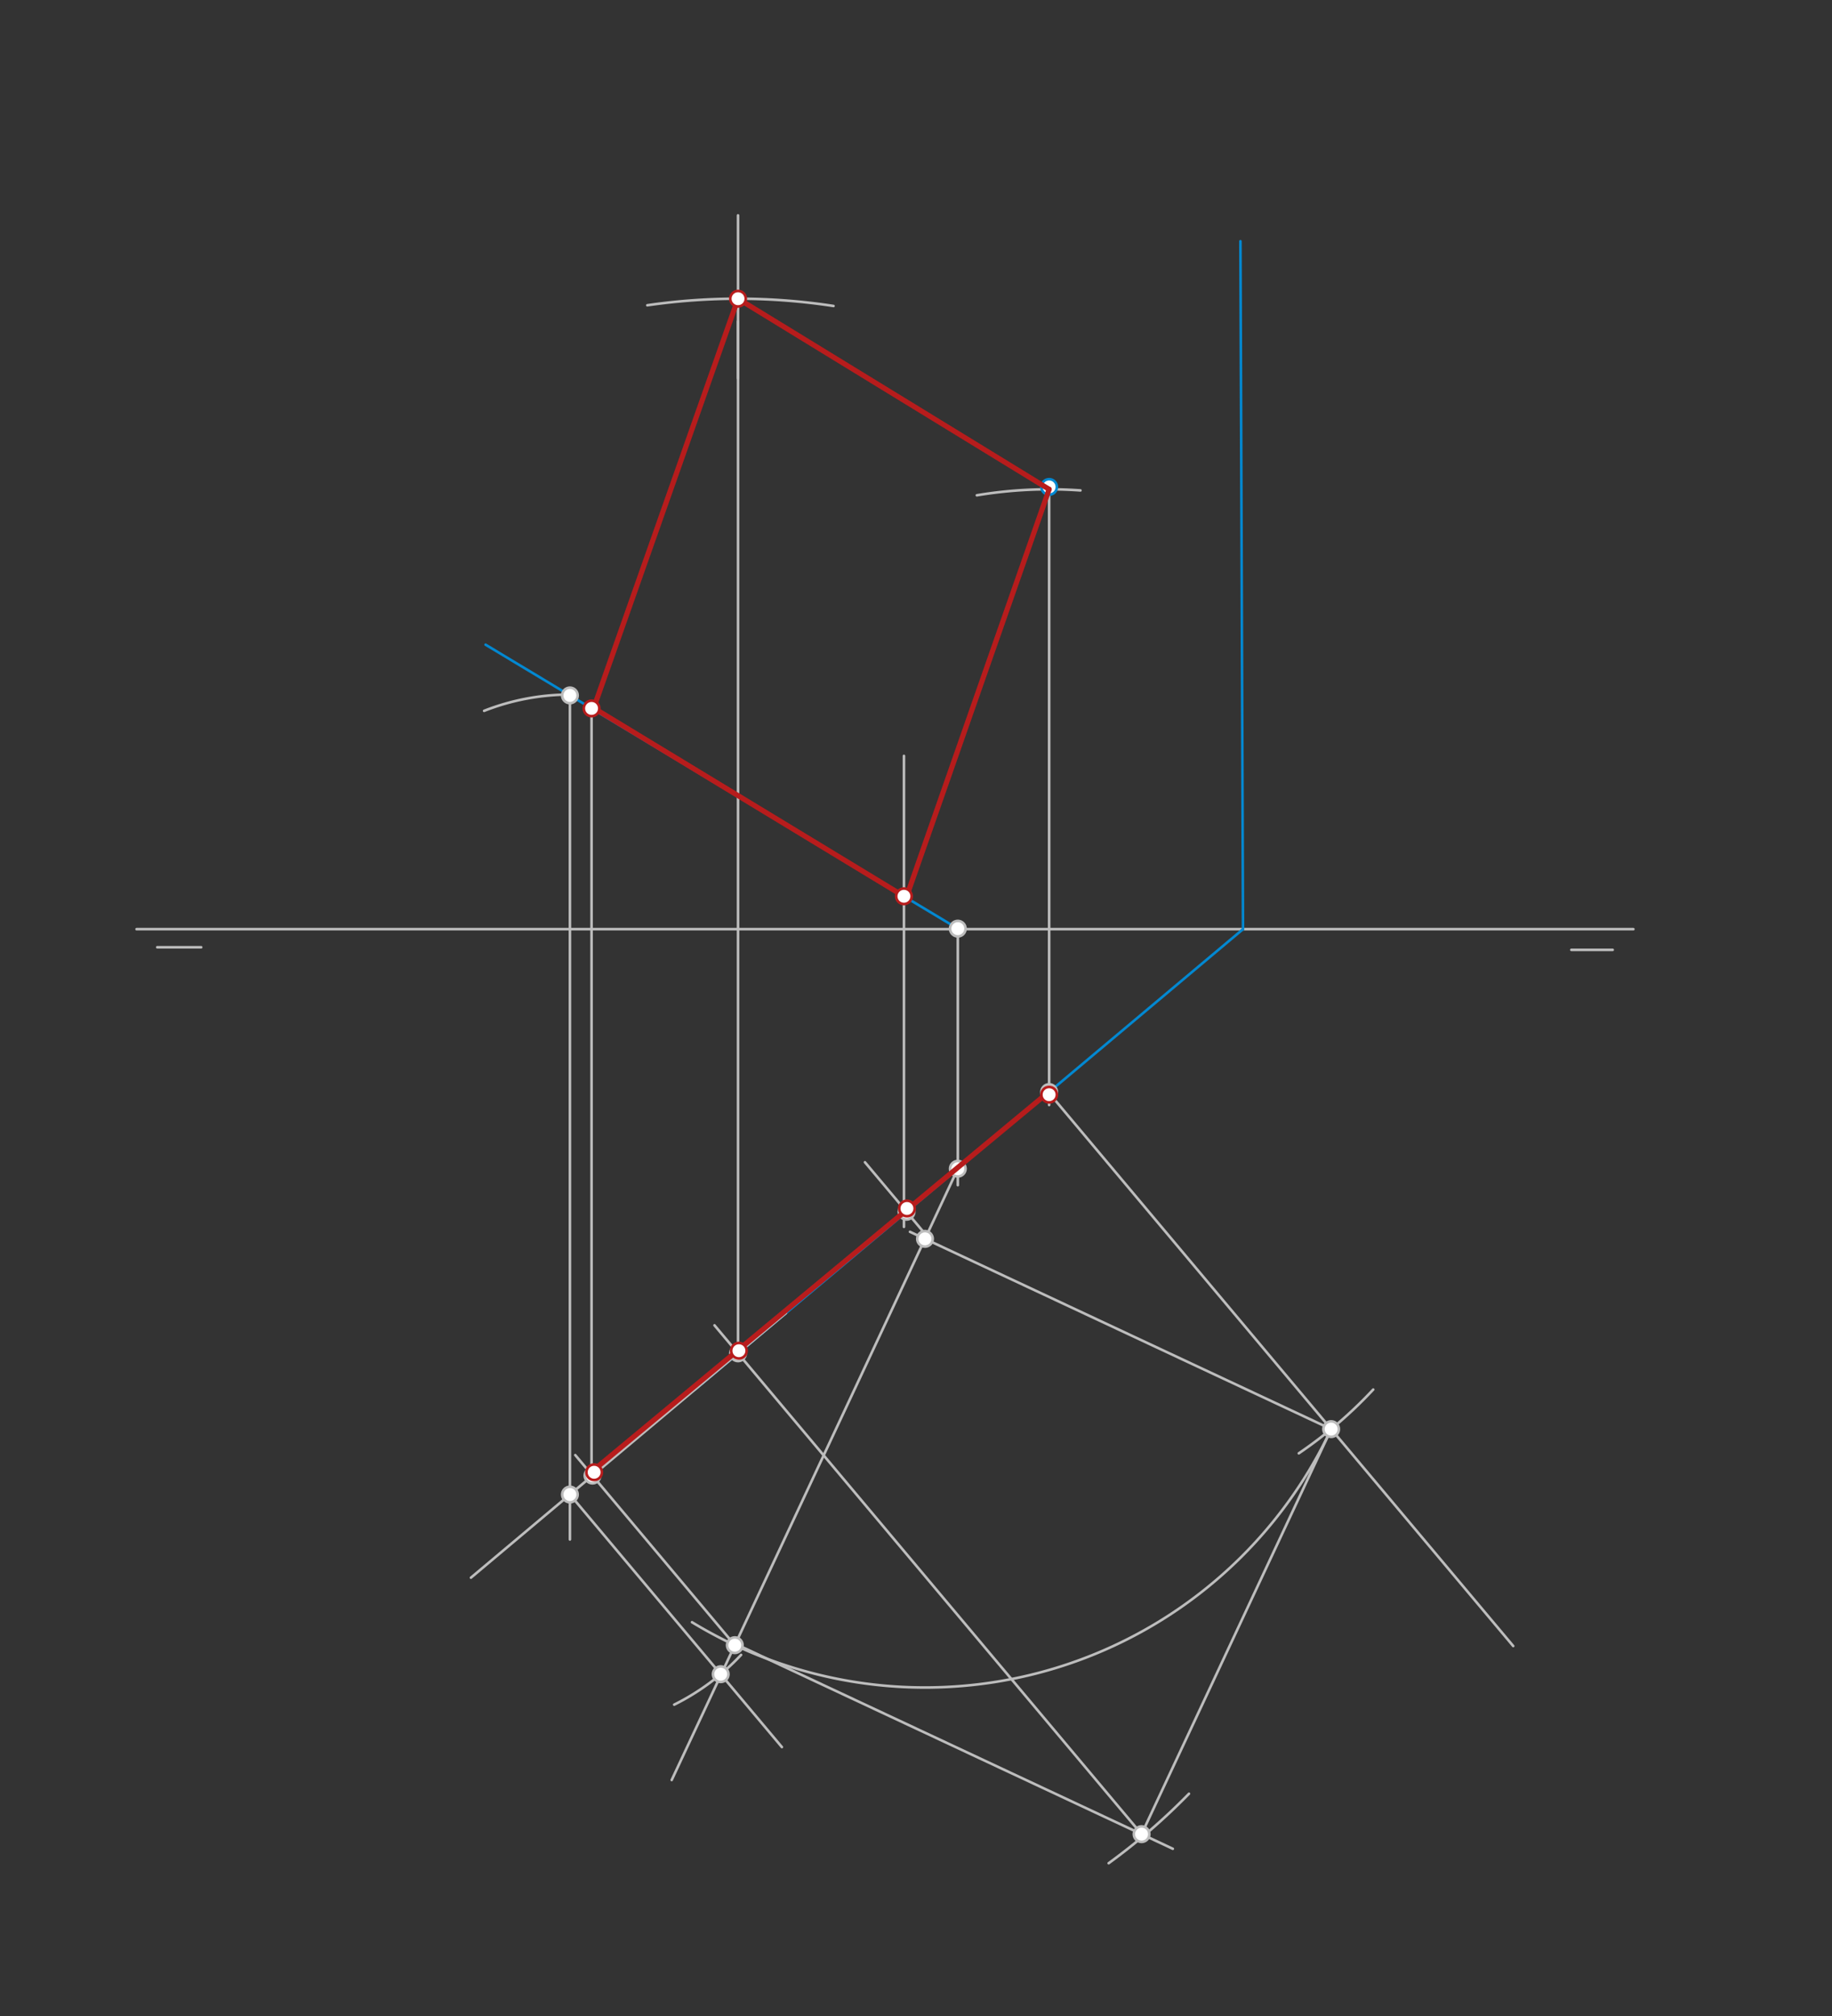 <svg xmlns="http://www.w3.org/2000/svg" class="svg--1it" height="100%" preserveAspectRatio="xMidYMid meet" viewBox="0 0 708.661 779.528" width="100%"><rect x="0" y="0" width="708.661" height="779.528" fill="#333333" stroke="none"/><defs><marker id="marker-arrow" markerHeight="16" markerUnits="userSpaceOnUse" markerWidth="24" orient="auto-start-reverse" refX="24" refY="4" viewBox="0 0 24 8"><path d="M 0 0 L 24 4 L 0 8 z" stroke="inherit"></path></marker></defs><g class="aux-layer--1FB"><g class="element--2qn"><line stroke="#BDBDBD" stroke-dasharray="none" stroke-linecap="round" stroke-width="1" x1="52.828" x2="631.828" y1="359.281" y2="359.281"></line></g><g class="element--2qn"><line stroke="#BDBDBD" stroke-dasharray="none" stroke-linecap="round" stroke-width="1" x1="77.828" x2="60.828" y1="366.281" y2="366.281"></line></g><g class="element--2qn"><line stroke="#BDBDBD" stroke-dasharray="none" stroke-linecap="round" stroke-width="1" x1="607.828" x2="623.828" y1="367.281" y2="367.281"></line></g><g class="element--2qn"><line stroke="#0288D1" stroke-dasharray="none" stroke-linecap="round" stroke-width="1" x1="479.828" x2="480.828" y1="93.281" y2="359.281"></line></g><g class="element--2qn"><line stroke="#0288D1" stroke-dasharray="none" stroke-linecap="round" stroke-width="1" x1="480.828" x2="268.828" y1="359.281" y2="537.281"></line></g><g class="element--2qn"><line stroke="#0288D1" stroke-dasharray="none" stroke-linecap="round" stroke-width="1" x1="187.828" x2="370.504" y1="249.281" y2="359.086"></line></g><g class="element--2qn"><line stroke="#BDBDBD" stroke-dasharray="none" stroke-linecap="round" stroke-width="1" x1="405.828" x2="405.828" y1="188.281" y2="427.281"></line></g><g class="element--2qn"><line stroke="#BDBDBD" stroke-dasharray="none" stroke-linecap="round" stroke-width="1" x1="370.504" x2="370.504" y1="359.086" y2="458.281"></line></g><g class="element--2qn"><line stroke="#BDBDBD" stroke-dasharray="none" stroke-linecap="round" stroke-width="1" x1="220.459" x2="220.459" y1="268.895" y2="595.281"></line></g><g class="element--2qn"><line stroke="#BDBDBD" stroke-dasharray="none" stroke-linecap="round" stroke-width="1" x1="304.036" x2="182.178" y1="507.72" y2="610.035"></line></g><g class="element--2qn"><line stroke="#BDBDBD" stroke-dasharray="none" stroke-linecap="round" stroke-width="1" x1="220.459" x2="302.453" y1="577.893" y2="675.549"></line></g><g class="element--2qn"><path d="M 187.27 274.862 A 90.709 90.709 0 0 1 220.459 268.573" fill="none" stroke="#BDBDBD" stroke-dasharray="none" stroke-linecap="round" stroke-width="1"></path></g><g class="element--2qn"><path d="M 286.669 639.895 A 90.709 90.709 0 0 1 260.799 659.138" fill="none" stroke="#BDBDBD" stroke-dasharray="none" stroke-linecap="round" stroke-width="1"></path></g><g class="element--2qn"><line stroke="#BDBDBD" stroke-dasharray="none" stroke-linecap="round" stroke-width="1" x1="370.504" x2="259.828" y1="451.912" y2="688.281"></line></g><g class="element--2qn"><line stroke="#BDBDBD" stroke-dasharray="none" stroke-linecap="round" stroke-width="1" x1="403.828" x2="585.35" y1="420.281" y2="636.475"></line></g><g class="element--2qn"><path d="M 377.867 191.517 A 170.079 170.079 0 0 1 417.946 189.635" fill="none" stroke="#BDBDBD" stroke-dasharray="none" stroke-linecap="round" stroke-width="1"></path></g><g class="element--2qn"><path d="M 531.193 537.299 A 170.079 170.079 0 0 1 502.416 561.957" fill="none" stroke="#BDBDBD" stroke-dasharray="none" stroke-linecap="round" stroke-width="1"></path></g><g class="element--2qn"><line stroke="#BDBDBD" stroke-dasharray="none" stroke-linecap="round" stroke-width="1" x1="514.92" x2="351.997" y1="552.593" y2="476.307"></line></g><g class="element--2qn"><path d="M 514.92 552.593 A 173.483 173.483 0 0 1 267.68 627.262" fill="none" stroke="#BDBDBD" stroke-dasharray="none" stroke-linecap="round" stroke-width="1"></path></g><g class="element--2qn"><line stroke="#BDBDBD" stroke-dasharray="none" stroke-linecap="round" stroke-width="1" x1="514.92" x2="441.564" y1="552.593" y2="709.261"></line></g><g class="element--2qn"><line stroke="#BDBDBD" stroke-dasharray="none" stroke-linecap="round" stroke-width="1" x1="285.828" x2="453.678" y1="636.281" y2="714.874"></line></g><g class="element--2qn"><line stroke="#BDBDBD" stroke-dasharray="none" stroke-linecap="round" stroke-width="1" x1="358.828" x2="334.586" y1="478.281" y2="449.409"></line></g><g class="element--2qn"><line stroke="#BDBDBD" stroke-dasharray="none" stroke-linecap="round" stroke-width="1" x1="284.242" x2="222.532" y1="636.141" y2="562.643"></line></g><g class="element--2qn"><line stroke="#BDBDBD" stroke-dasharray="none" stroke-linecap="round" stroke-width="1" x1="349.67" x2="349.67" y1="474.409" y2="292.281"></line></g><g class="element--2qn"><line stroke="#BDBDBD" stroke-dasharray="none" stroke-linecap="round" stroke-width="1" x1="228.828" x2="228.828" y1="572.281" y2="272.281"></line></g><g class="element--2qn"><line stroke="#BDBDBD" stroke-dasharray="none" stroke-linecap="round" stroke-width="1" x1="441.586" x2="276.389" y1="709.212" y2="512.461"></line></g><g class="element--2qn"><line stroke="#BDBDBD" stroke-dasharray="none" stroke-linecap="round" stroke-width="1" x1="285.486" x2="285.486" y1="523.295" y2="124.281"></line></g><g class="element--2qn"><path d="M 459.924 693.588 A 243.78 243.78 0 0 1 428.862 720.454" fill="none" stroke="#BDBDBD" stroke-dasharray="none" stroke-linecap="round" stroke-width="1"></path></g><g class="element--2qn"><path d="M 322.412 118.315 A 243.78 243.78 0 0 0 250.392 118.041" fill="none" stroke="#BDBDBD" stroke-dasharray="none" stroke-linecap="round" stroke-width="1"></path></g><g class="element--2qn"><line stroke="#BDBDBD" stroke-dasharray="none" stroke-linecap="round" stroke-width="1" x1="285.486" x2="285.486" y1="146.281" y2="83.281"></line></g><g class="element--2qn"><circle cx="405.828" cy="188.281" r="3" stroke="#0288D1" stroke-width="1" fill="#ffffff"></circle>}</g><g class="element--2qn"><circle cx="370.504" cy="359.086" r="3" stroke="#BDBDBD" stroke-width="1" fill="#ffffff"></circle>}</g><g class="element--2qn"><circle cx="405.828" cy="422.253" r="3" stroke="#BDBDBD" stroke-width="1" fill="#ffffff"></circle>}</g><g class="element--2qn"><circle cx="370.504" cy="451.912" r="3" stroke="#BDBDBD" stroke-width="1" fill="#ffffff"></circle>}</g><g class="element--2qn"><circle cx="220.459" cy="268.895" r="3" stroke="#BDBDBD" stroke-width="1" fill="#ffffff"></circle>}</g><g class="element--2qn"><circle cx="220.459" cy="577.893" r="3" stroke="#BDBDBD" stroke-width="1" fill="#ffffff"></circle>}</g><g class="element--2qn"><circle cx="278.787" cy="647.362" r="3" stroke="#BDBDBD" stroke-width="1" fill="#ffffff"></circle>}</g><g class="element--2qn"><circle cx="514.92" cy="552.593" r="3" stroke="#BDBDBD" stroke-width="1" fill="#ffffff"></circle>}</g><g class="element--2qn"><circle cx="357.807" cy="479.028" r="3" stroke="#BDBDBD" stroke-width="1" fill="#ffffff"></circle>}</g><g class="element--2qn"><circle cx="284.242" cy="636.141" r="3" stroke="#BDBDBD" stroke-width="1" fill="#ffffff"></circle>}</g><g class="element--2qn"><circle cx="441.586" cy="709.212" r="3" stroke="#BDBDBD" stroke-width="1" fill="#ffffff"></circle>}</g><g class="element--2qn"><circle cx="350.67" cy="468.565" r="3" stroke="#BDBDBD" stroke-width="1" fill="#ffffff"></circle>}</g><g class="element--2qn"><circle cx="229.184" cy="570.567" r="3" stroke="#BDBDBD" stroke-width="1" fill="#ffffff"></circle>}</g><g class="element--2qn"><circle cx="285.486" cy="523.295" r="3" stroke="#BDBDBD" stroke-width="1" fill="#ffffff"></circle>}</g></g><g class="main-layer--3Vd"><g class="element--2qn"><line stroke="#B71C1C" stroke-dasharray="none" stroke-linecap="round" stroke-width="2" x1="405.828" x2="350.828" y1="189.203" y2="346.281"></line></g><g class="element--2qn"><line stroke="#B71C1C" stroke-dasharray="none" stroke-linecap="round" stroke-width="2" x1="349.67" x2="228.828" y1="346.563" y2="273.281"></line></g><g class="element--2qn"><line stroke="#B71C1C" stroke-dasharray="none" stroke-linecap="round" stroke-width="2" x1="229.828" x2="285.486" y1="273.281" y2="115.502"></line></g><g class="element--2qn"><line stroke="#B71C1C" stroke-dasharray="none" stroke-linecap="round" stroke-width="2" x1="285.486" x2="405.828" y1="115.502" y2="189.203"></line></g><g class="element--2qn"><line stroke="#B71C1C" stroke-dasharray="none" stroke-linecap="round" stroke-width="2" x1="406.828" x2="229.828" y1="421.281" y2="568.281"></line></g><g class="element--2qn"><circle cx="349.67" cy="346.563" r="3" stroke="#B71C1C" stroke-width="1" fill="#ffffff"></circle>}</g><g class="element--2qn"><circle cx="228.828" cy="273.926" r="3" stroke="#B71C1C" stroke-width="1" fill="#ffffff"></circle>}</g><g class="element--2qn"><circle cx="285.486" cy="115.502" r="3" stroke="#B71C1C" stroke-width="1" fill="#ffffff"></circle>}</g><g class="element--2qn"><circle cx="405.828" cy="423.281" r="3" stroke="#B71C1C" stroke-width="1" fill="#ffffff"></circle>}</g><g class="element--2qn"><circle cx="350.828" cy="467.281" r="3" stroke="#B71C1C" stroke-width="1" fill="#ffffff"></circle>}</g><g class="element--2qn"><circle cx="285.828" cy="522.281" r="3" stroke="#B71C1C" stroke-width="1" fill="#ffffff"></circle>}</g><g class="element--2qn"><circle cx="229.828" cy="569.281" r="3" stroke="#B71C1C" stroke-width="1" fill="#ffffff"></circle>}</g></g><g class="snaps-layer--2PT"></g><g class="temp-layer--rAP"></g></svg>